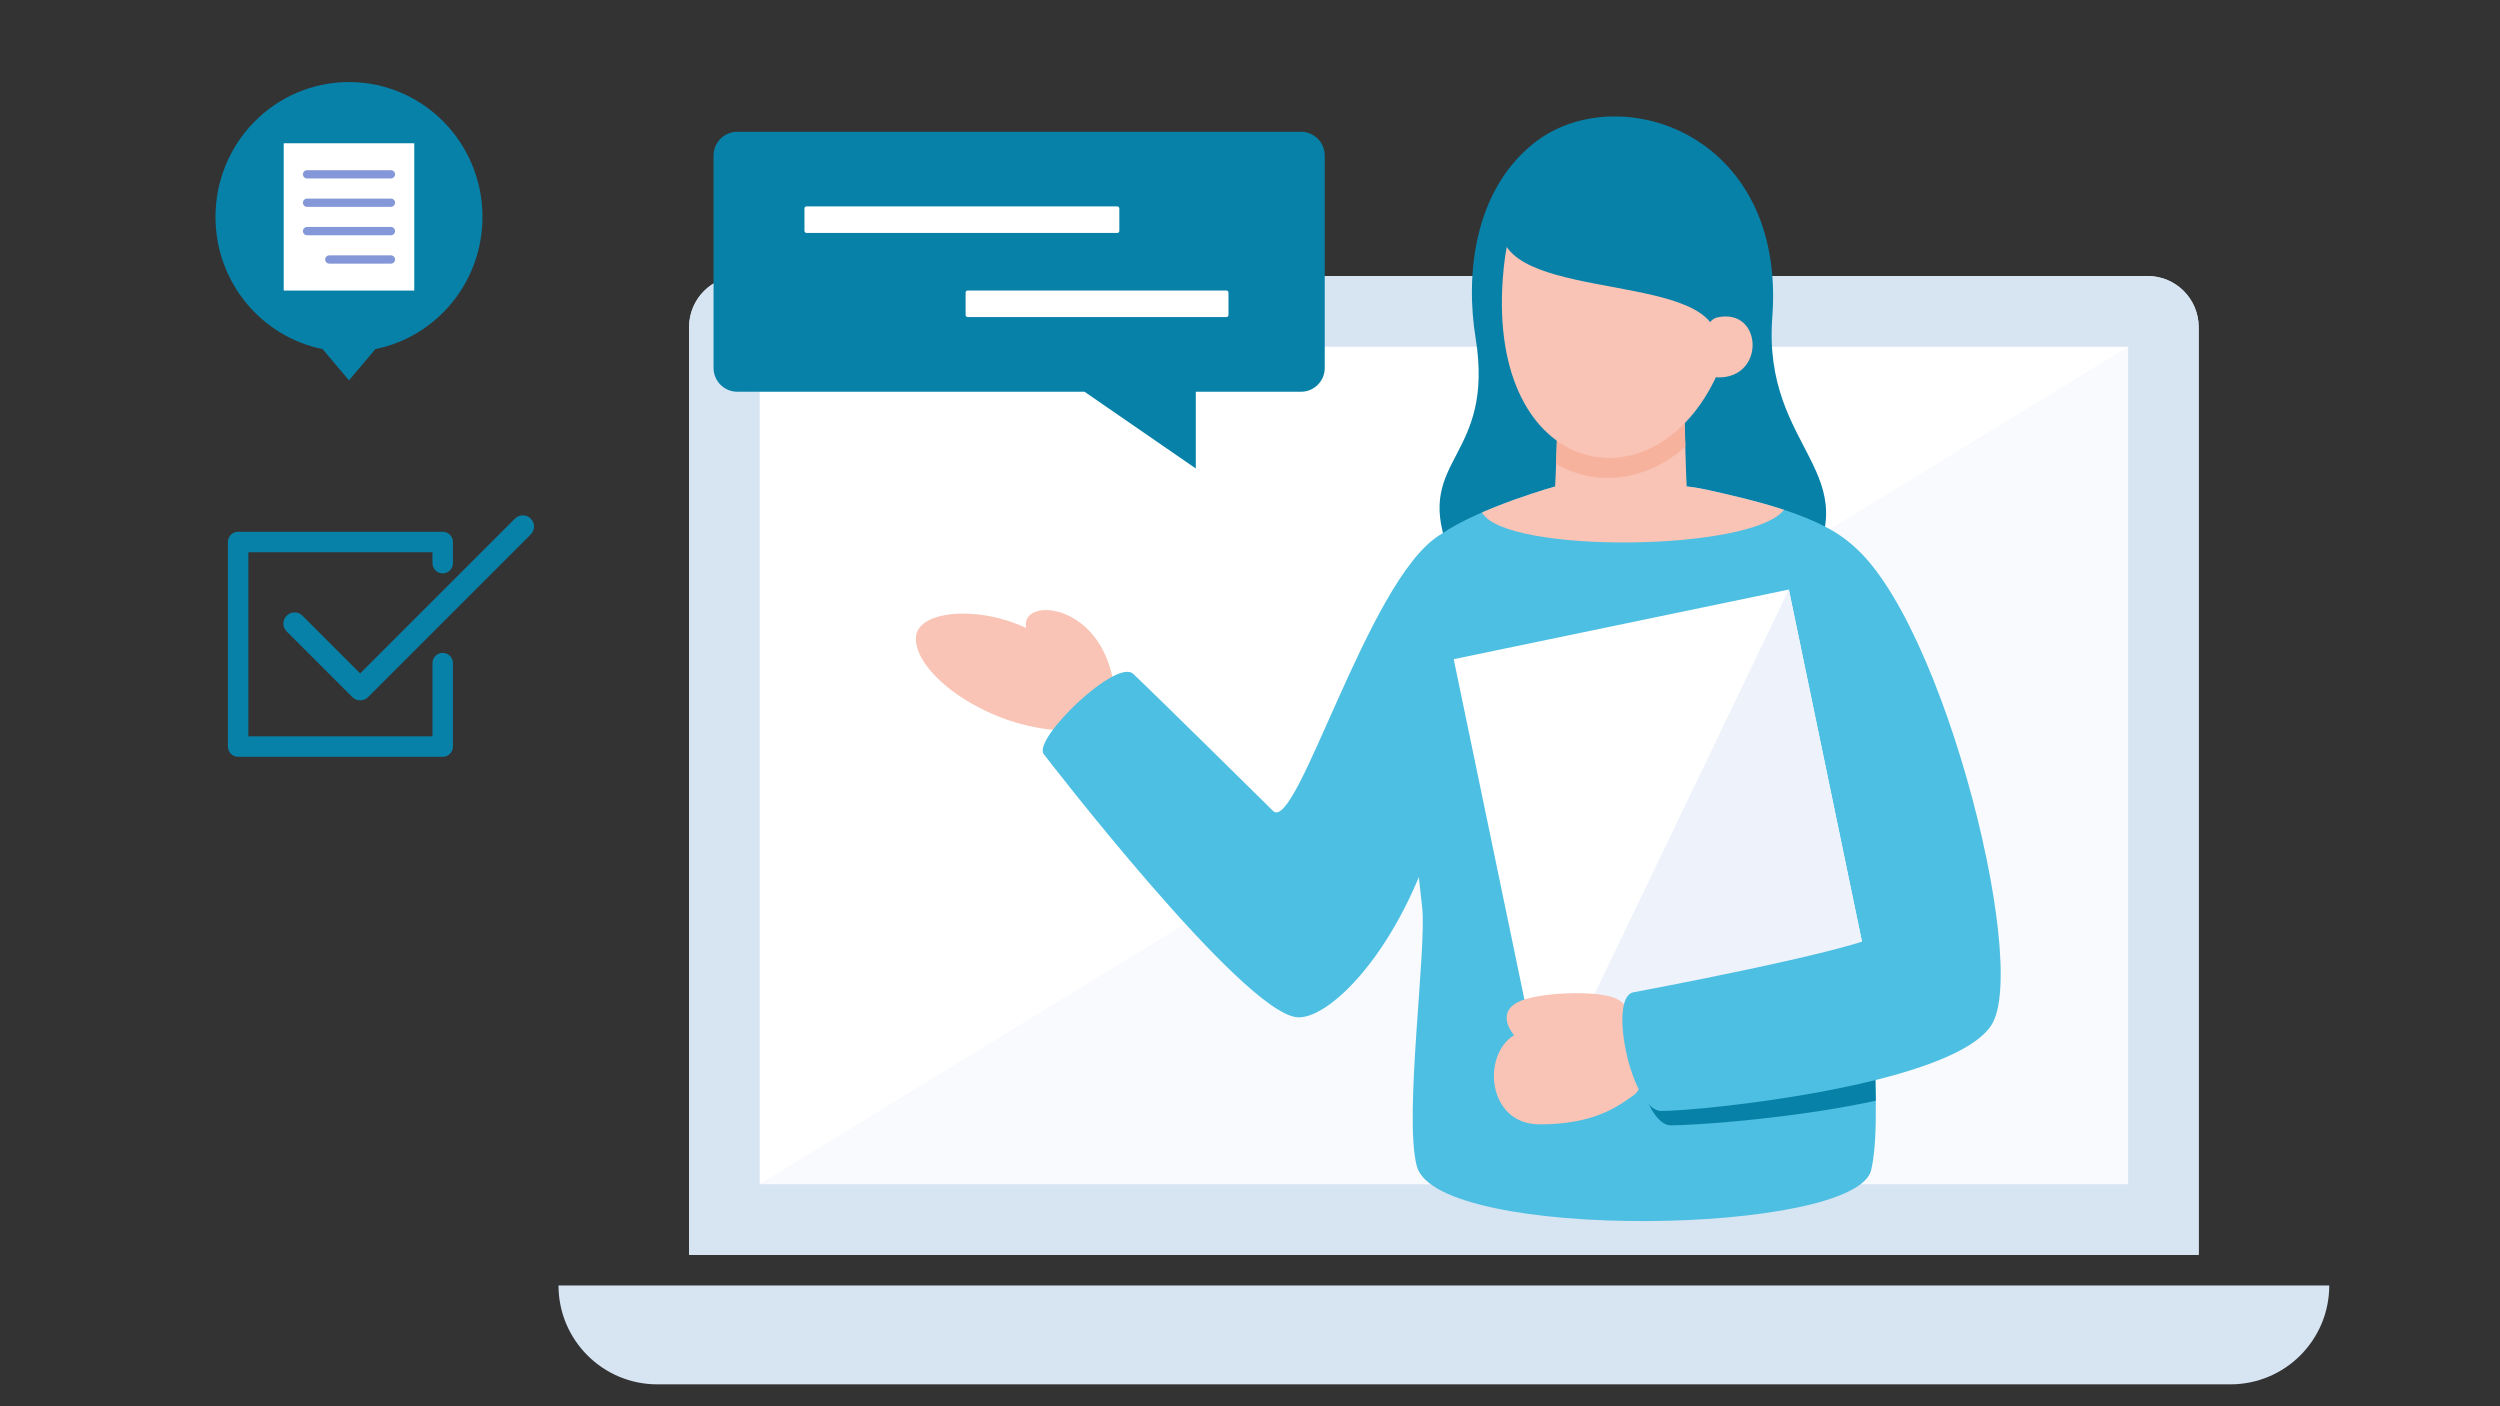 <?xml version="1.0" encoding="UTF-8"?>
<svg id="_レイヤー_2" data-name="レイヤー 2" xmlns="http://www.w3.org/2000/svg" width="1200" height="675" xmlns:xlink="http://www.w3.org/1999/xlink" viewBox="0 0 1200 675">
  <rect x="0" y="0" width="1200" height="675" fill="#333333" stroke="none"/>
  <defs>
    <clipPath id="clippath">
      <rect width="1200" height="675" style="fill: none;"/>
    </clipPath>
    <clipPath id="clippath-1">
      <path d="M819.398,235.097c18.665,4.266,50.471,10.075,64.42,26.664,14.059,16.647,31.067,85.325,29.468,182.916-.166,10.105-14.729,28.054-14.392,37.652,1.163,33.176,3.045,62.179-.677,79.137-6.921,31.529-208.168,34.744-218.113-1.6-6.4-23.465,4.799-104.524,2.54-124.349-8.473-74.36-14.356-156.257,3.285-174.341,12.881-13.205,51.84-25.223,60.632-27.696,11.332-3.188,55.089-2.441,72.837,1.615Z" style="fill: none;"/>
    </clipPath>
    <clipPath id="clippath-2">
      <path d="M819.398,235.097c18.665,4.266,57.941,12.409,71.89,28.997,14.059,16.647,23.598,82.993,21.998,180.583-.166,10.105-14.729,28.054-14.392,37.652,1.163,33.176,3.045,62.179-.677,79.137-6.921,31.529-208.168,34.744-218.113-1.6-6.4-23.465,4.799-104.524,2.54-124.349-8.473-74.36-14.356-156.257,3.285-174.341,12.881-13.205,51.84-25.223,60.632-27.696,11.332-3.188,55.089-2.441,72.837,1.615Z" style="fill: none;"/>
    </clipPath>
    <clipPath id="clippath-3">
      <path d="M808.237,187.544s1.103,42.55,1.684,51.596c.501,7.798-64.254,10.975-63.561-3.577.476-7.146,1.293-35.306,1.293-35.306.38-8.948,59.766-25.419,60.584-12.713Z" style="fill: none;"/>
    </clipPath>
  </defs>
  <g id="_レイヤー_1-2" data-name="レイヤー 1">
    <g style="clip-path: url(#clippath);">
      <g>
        <g>
          <path d="M355.269,132.486h675.587c13.527,0,24.509,10.982,24.509,24.509v445.328H330.76V156.995c0-13.527,10.982-24.509,24.509-24.509Z" style="fill: #d7e4f2;"/>
          <path d="M355.269,132.486h675.587c13.527,0,24.509,10.982,24.509,24.509v445.328H330.76V156.995c0-13.527,10.982-24.509,24.509-24.509Z" style="fill: #d7e4f2;"/>
          <rect x="364.646" y="166.434" width="656.833" height="401.942" style="fill: #fff;"/>
          <polygon points="1021.479 568.376 364.646 568.376 1021.479 166.434 1021.479 568.376" style="fill: #f8fafd;"/>
          <path d="M268.082,617.03h0c0,26.211,21.248,47.46,47.46,47.46h755.043c26.211,0,47.459-21.248,47.459-47.46H268.082Z" style="fill: #d7e4f2;"/>
        </g>
        <g>
          <path d="M506.618,350.395c9.316.704,28.182-16.081,27.66-23.756-6.986-38.197-44.863-40-41.718-25.216-24.037-11.184-51.983-8.078-52.914,4.257-1.278,16.923,31.997,42.073,66.972,44.715Z" style="fill: #f9c4b5;"/>
          <path d="M735.778,69.107c-28.657,23.296-32.274,63.478-27.501,93.04,9.393,58.178-29.358,57.614-13.39,100.804,23.907,64.663,138.739,63.841,170.576,14.692,33.316-51.432-19.66-60.624-14.758-125.476,6.75-89.328-75.454-115.149-114.927-83.059Z" style="fill: #0781a8;"/>
          <path d="M819.398,235.097c18.665,4.266,57.941,12.409,71.89,28.997,14.059,16.647,23.598,82.993,21.998,180.583-.166,10.105-14.729,28.054-14.392,37.652,1.163,33.176,3.045,62.179-.677,79.137-6.921,31.529-208.168,34.744-218.113-1.6-6.4-23.465,4.799-104.524,2.54-124.349-8.473-74.36-14.356-156.257,3.285-174.341,12.881-13.205,51.84-25.223,60.632-27.696,11.332-3.188,55.089-2.441,72.837,1.615Z" style="fill: #4dbfe2;"/>
          <g style="clip-path: url(#clippath-1);">
            <path d="M802.461,540.135c18.86,0,137.91-8.878,156.786-37.797,19.32-29.598-20.79-193.017-53.297-222.178-18.379-16.488-21.943-5.706-20.031,9.58,1.624,12.998,39.192,161.582,29.553,164.726-17.59,8.664-125.569,30.091-125.569,30.091-12.725,2.207-1.9,56.856,12.559,55.578Z" style="fill: #0781a8;"/>
          </g>
          <g style="clip-path: url(#clippath-2);">
            <path d="M711.365,245.972c10.698,19.971,130.557,18.935,145.165-1.542,1.6-8.799-40.705-21.77-78.659-19.464-37.955,2.305-71.145,12.348-66.507,21.007Z" style="fill: #f9c4b5;"/>
          </g>
          <path d="M500.989,361.971c-5.439-7.171,34.846-46.095,42.94-38.522,9.739,9.112,67.165,65.819,67.165,65.819,11.378,10.755,45.466-110.47,79.378-132.006,10.984-6.976,17.668,82.294-2.713,145.556-17.992,55.849-50.574,86.921-65.283,85.451-26.464-2.645-121.486-126.298-121.486-126.298Z" style="fill: #4dbfe2;"/>
          <rect x="717.919" y="297.45" width="164.299" height="214.925" transform="translate(-65.63 171.182) rotate(-11.735)" style="fill: #fff;"/>
          <polygon points="902.357 493.421 741.492 526.837 858.645 282.989 902.357 493.421" style="fill: #eef2fb;"/>
          <path d="M726.754,496.86c-15.682,9.686-12.794,42.832,12.238,42.832s36.559-7.674,45.384-14.181c8.825-6.507,5.105-40.558-9.228-46.45-9.634-3.961-38.567-2.66-47.096,2.225-10.126,5.799-1.298,15.575-1.298,15.575Z" style="fill: #f9c4b5;"/>
          <path d="M797.886,533.24c18.859,0,139.049-12.18,157.926-41.099,19.32-29.599-26.728-208.847-72.323-234.445-21.531-12.088-5.281,27.692-3.37,42.979,1.625,12.997,31.471,145.126,21.832,148.27-17.59,8.664-117.847,27.346-117.847,27.346-12.724,2.207-.676,58.229,13.784,56.95Z" style="fill: #4dbfe2;"/>
          <path d="M808.237,187.544s.913,42.564,1.684,51.596c.501,5.862-63.561,6.35-63.561-3.577.476-7.146,1.293-35.306,1.293-35.306.38-8.948,59.766-25.419,60.584-12.713Z" style="fill: #f9c4b5;"/>
          <g style="clip-path: url(#clippath-3);">
            <path d="M828.356,187.502c-29.997,66.593-118.269,55.392-113.089-44.796,1.677-32.427,11.412-54.677,48.148-56.686,45.281-2.476,80.534,51.533,64.941,101.483Z" style="fill: #f7b29e;"/>
          </g>
          <path d="M824.39,179.423c-29.872,66.506-110.072,50.56-103.057-45.618,2.271-31.129,10.958-50.135,45.642-51.3,42.752-1.435,73.181,49.239,57.415,96.918Z" style="fill: #f9c4b5;"/>
          <path d="M841.25,166.872c2.475-32.508-17.046-89.94-52.342-99.44-25.402-6.837-59.885,1.112-67.864,37.017-9.067,40.8,93.645,25.373,102.427,55.123,4.182,14.169,16.951,18.187,17.778,7.301Z" style="fill: #0781a8;"/>
          <path d="M824.489,181.162c23.109.511,21.584-33.467-.016-28.831-10.126,2.173-8.642,28.639.016,28.831Z" style="fill: #f9c4b5;"/>
        </g>
      </g>
      <g>
        <path d="M103.437,104.117c0-35.747,28.688-64.727,64.076-64.727,35.389,0,64.076,28.979,64.076,64.727,0,31.367-22.09,57.51-51.411,63.451l-12.666,15.008-12.665-15.008c-29.32-5.94-51.411-32.084-51.411-63.451Z" style="fill: #0781a8;"/>
        <g>
          <polygon points="149.312 139.47 198.844 139.47 198.844 68.765 136.183 68.765 136.183 139.47 149.312 139.47" style="fill: #fff;"/>
          <g>
            <path d="M147.39,112.919h40.249c1.097,0,1.989-.89,1.989-1.989,0-1.099-.891-1.989-1.989-1.989h-40.249c-1.097,0-1.989.89-1.989,1.989s.891,1.989,1.989,1.989Z" style="fill: #8498d9;"/>
            <path d="M158.058,126.548h29.58c1.097,0,1.989-.889,1.989-1.989,0-1.1-.891-1.989-1.989-1.989h-29.58c-1.097,0-1.989.889-1.989,1.989,0,1.099.891,1.989,1.989,1.989Z" style="fill: #8498d9;"/>
            <path d="M147.39,85.664h40.249c1.097,0,1.989-.89,1.989-1.989,0-1.099-.891-1.989-1.989-1.989h-40.249c-1.097,0-1.989.89-1.989,1.989,0,1.099.891,1.989,1.989,1.989Z" style="fill: #8498d9;"/>
            <path d="M147.39,99.294h40.249c1.097,0,1.989-.89,1.989-1.989s-.891-1.989-1.989-1.989h-40.249c-1.097,0-1.989.89-1.989,1.989,0,1.099.891,1.989,1.989,1.989Z" style="fill: #8498d9;"/>
          </g>
        </g>
      </g>
      <g>
        <path d="M212.5,363.272h-98.198c-2.711,0-4.91-2.197-4.91-4.909v-98.198c0-2.712,2.199-4.909,4.91-4.909h98.198c2.711,0,4.91,2.197,4.91,4.909v10.146c0,2.712-2.199,4.909-4.91,4.909s-4.91-2.197-4.91-4.909v-5.236h-88.378v88.38h88.378v-35.162c0-2.712,2.199-4.909,4.91-4.909s4.91,2.197,4.91,4.909v40.071c0,2.712-2.199,4.909-4.91,4.909Z" style="fill: #0781a8;"/>
        <path d="M172.884,336.167c-1.371,0-2.741-.523-3.787-1.569l-31.49-31.489c-2.091-2.092-2.091-5.482,0-7.575,2.092-2.092,5.483-2.092,7.575,0l27.703,27.702,74.31-74.309c2.092-2.092,5.483-2.092,7.575,0,2.091,2.092,2.091,5.483,0,7.575l-78.098,78.097c-1.046,1.046-2.417,1.569-3.787,1.569h-0Z" style="fill: #0781a8;"/>
      </g>
      <g>
        <path d="M353.915,63.249h270.555c6.299,0,11.405,5.106,11.405,11.406v101.976c0,6.3-5.106,11.406-11.405,11.406h-50.485s0,36.842,0,36.842l-53.421-36.842h-166.65c-6.298,0-11.405-5.106-11.405-11.406v-101.976c0-6.3,5.107-11.406,11.405-11.406Z" style="fill: #0781a8;"/>
        <rect x="386.138" y="99.071" width="151.142" height="12.738" rx=".965" ry=".965" style="fill: #fff;"/>
        <rect x="463.493" y="139.445" width="126.177" height="12.738" rx=".965" ry=".965" style="fill: #fff;"/>
      </g>
    </g>
  </g>
</svg>